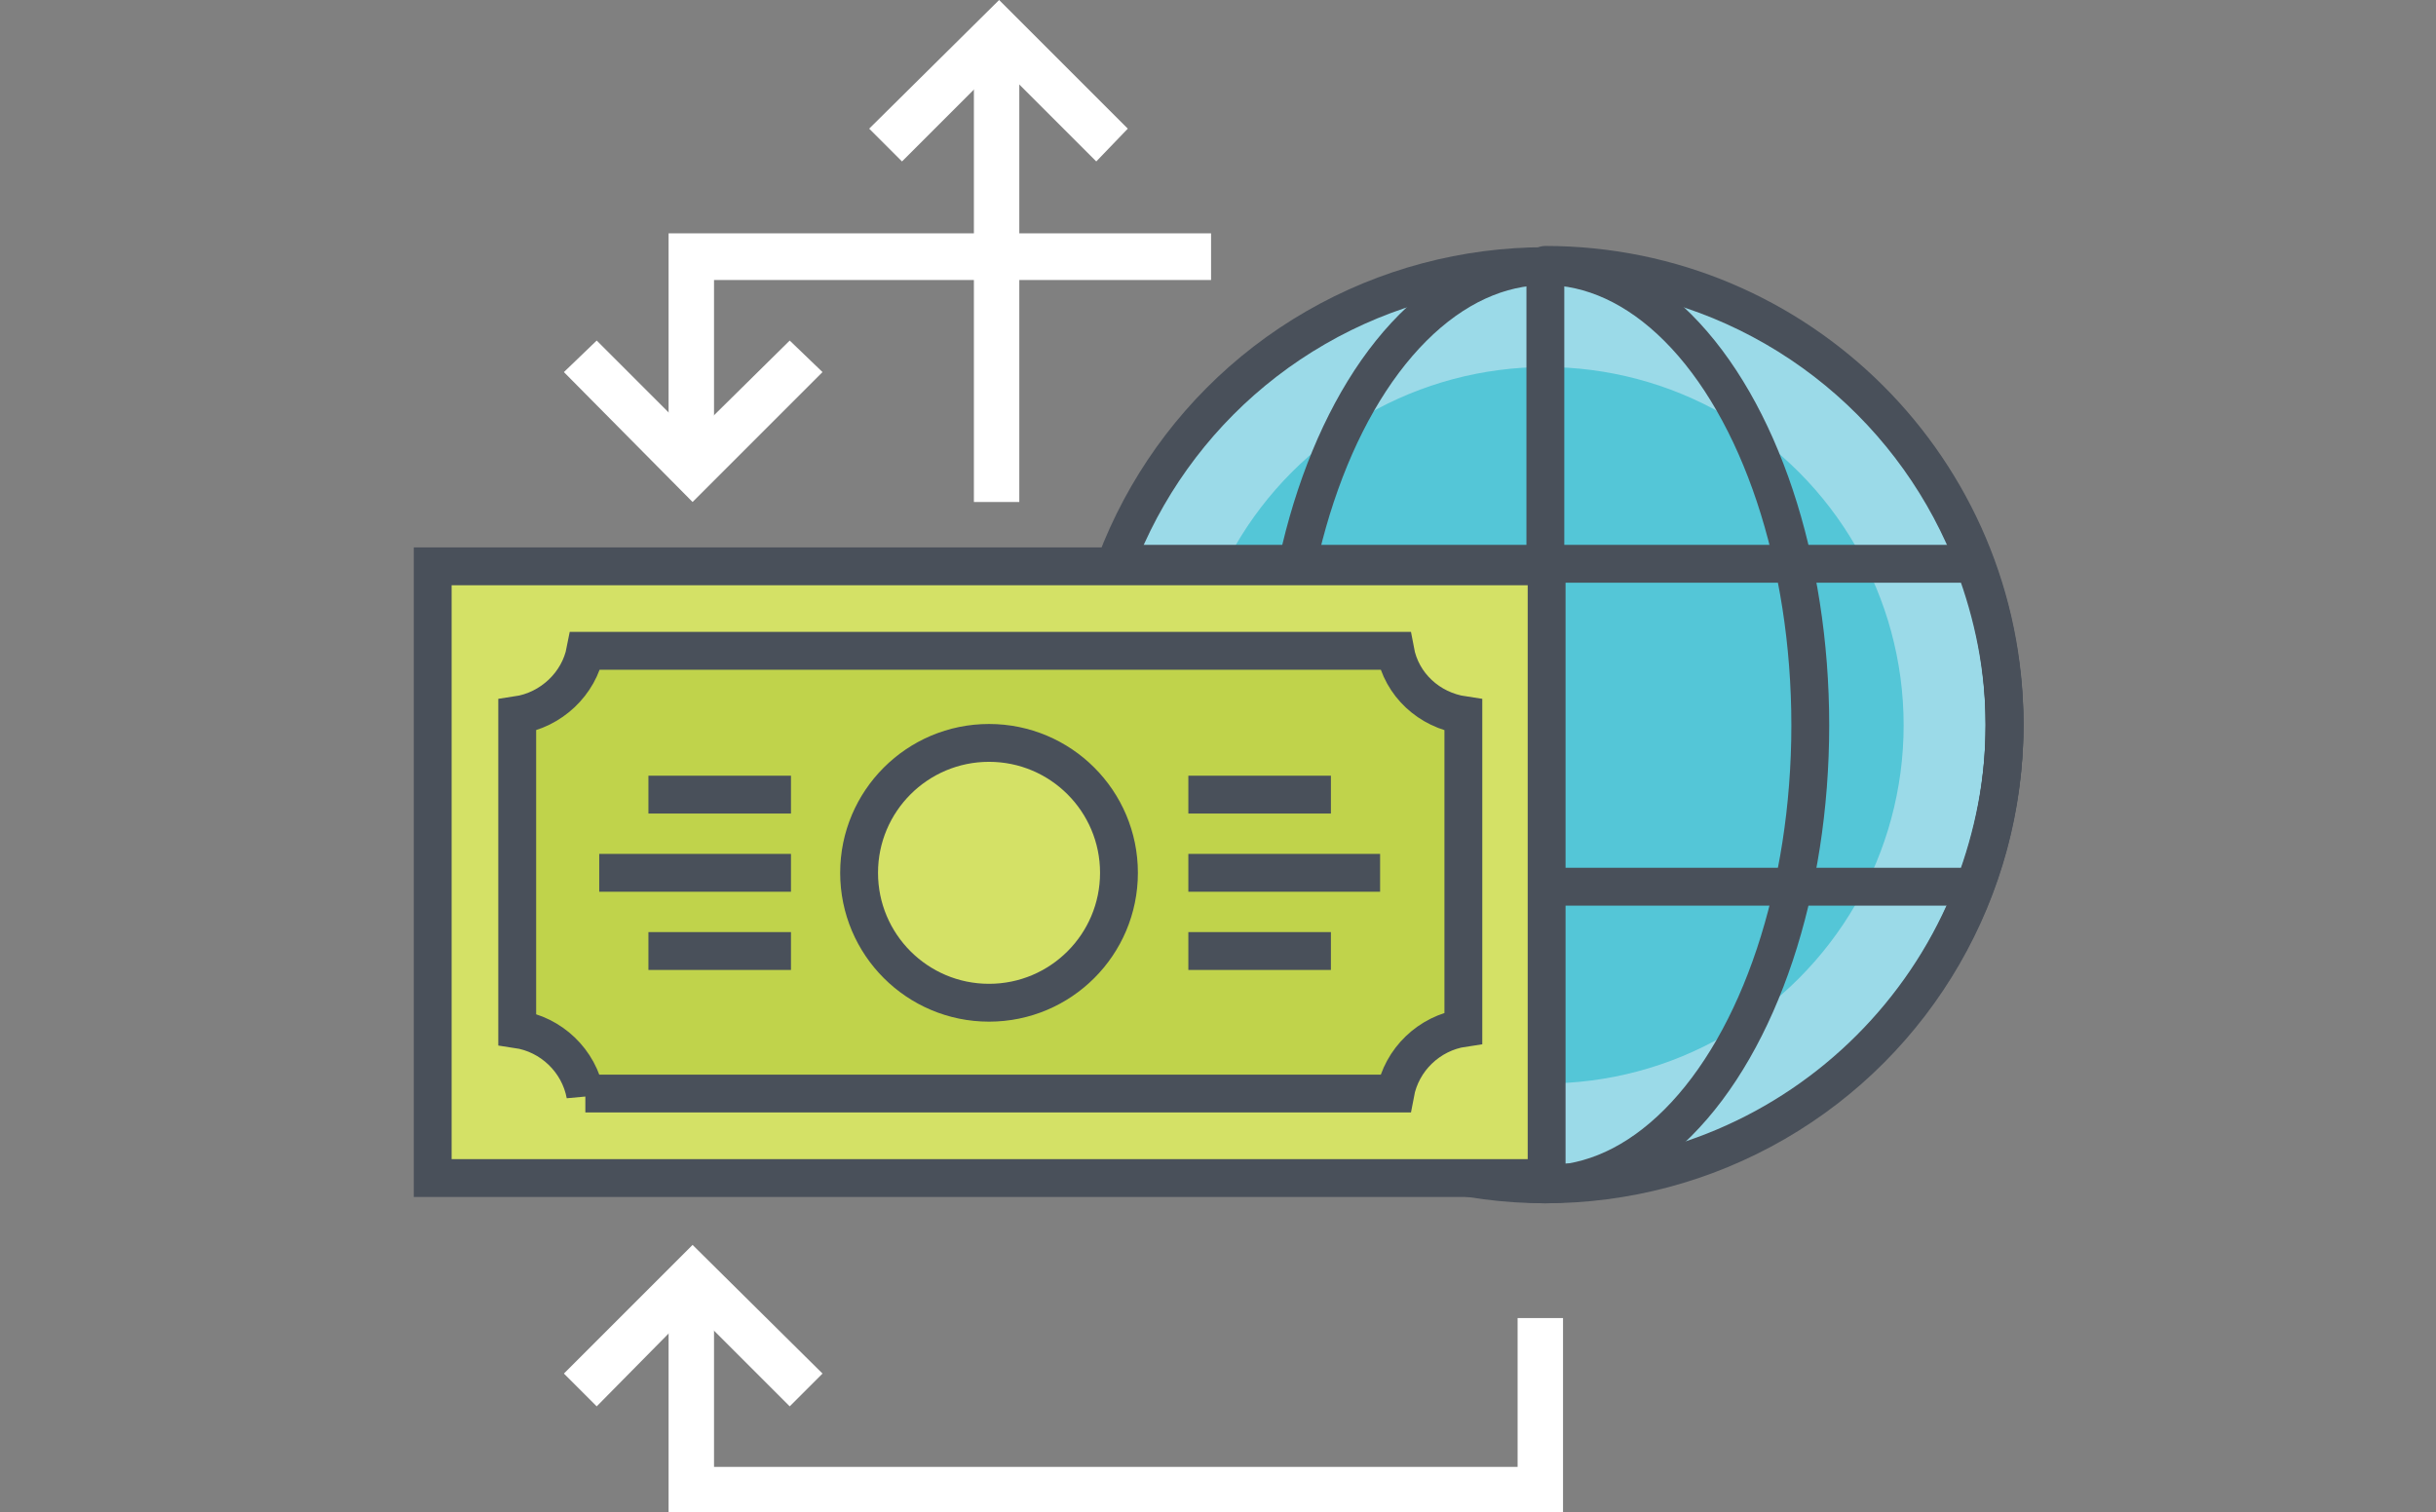 <?xml version="1.0" encoding="utf-8"?>
<!-- Generator: Adobe Illustrator 20.1.0, SVG Export Plug-In . SVG Version: 6.00 Build 0)  -->
<svg version="1.1" id="Layer_1" xmlns="http://www.w3.org/2000/svg" xmlns:xlink="http://www.w3.org/1999/xlink" x="0px" y="0px"
	 viewBox="0 0 193.1 119.9" style="enable-background:new 0 0 193.1 119.9;" xml:space="preserve">
<rect x="0" y="0" width="193.1" height="119.9" fill="#808080" stroke="none"/>
<style type="text/css">
	.st0{fill:#9BDAE8;}
	.st1{fill:#54C6D7;}
	.st2{fill:none;stroke:#49505A;stroke-width:3;stroke-linecap:round;stroke-linejoin:round;}
	.st3{fill:#D4E166;stroke:#49505A;stroke-width:3;stroke-miterlimit:10;}
	.st4{fill:#C0D34B;stroke:#49505A;stroke-width:3;stroke-miterlimit:10;}
	.st5{fill:none;stroke:#49505A;stroke-width:3;stroke-miterlimit:10;}
	.st6{fill:#FFFFFF;}
</style>
<g>
	<g>
		<circle class="st0" cx="122.5" cy="57.5" r="36"/>
		<circle class="st1" cx="122.5" cy="57.5" r="28.4"/>
		<g>
			<circle class="st2" cx="122.5" cy="57.5" r="36.4"/>
			<ellipse class="st2" cx="122.5" cy="57.5" rx="21" ry="36.4"/>
			<path class="st2" d="M122.5,93.8c20.1,0,36.4-16.3,36.4-36.4c0-20.1-16.3-36.4-36.4-36.4V93.8z"/>
			<path class="st2" d="M86.1,57.5c0,4.5,0.9,8.8,2.4,12.8h68c1.5-4,2.4-8.3,2.4-12.8c0-4.5-0.9-8.8-2.4-12.8h-68
				C87,48.7,86.1,53,86.1,57.5z"/>
		</g>
	</g>
	<g>
		<g>
			<rect x="34.3" y="44.9" class="st3" width="88.3" height="48.5"/>
			<path class="st4" d="M46.4,86.8c-0.5-2.7-2.7-4.8-5.4-5.2V56.7c2.7-0.4,4.9-2.5,5.4-5.1h64.2c0.5,2.7,2.7,4.7,5.4,5.1v24.8
				c-2.7,0.4-4.9,2.5-5.4,5.2H46.4z"/>
			<circle class="st3" cx="78.4" cy="69.2" r="10.3"/>
			<g>
				<g>
					<line class="st5" x1="94.2" y1="69.2" x2="109.4" y2="69.2"/>
					<g>
						<line class="st5" x1="94.2" y1="63" x2="105.5" y2="63"/>
						<line class="st5" x1="94.2" y1="75.4" x2="105.5" y2="75.4"/>
					</g>
				</g>
				<g>
					<line class="st5" x1="62.7" y1="69.2" x2="47.5" y2="69.2"/>
					<g>
						<line class="st5" x1="62.7" y1="75.4" x2="51.4" y2="75.4"/>
						<line class="st5" x1="62.7" y1="63" x2="51.4" y2="63"/>
					</g>
				</g>
			</g>
		</g>
	</g>
	<polygon class="st6" points="56.6,35.5 53,35.5 53,18.5 96,18.5 96,22.2 56.6,22.2 	"/>
	<polygon class="st6" points="54.9,39.8 44.7,29.5 47.3,27 54.9,34.6 62.6,27 65.2,29.5 	"/>
	<polygon class="st6" points="123.9,119.9 53,119.9 53,102.9 56.6,102.9 56.6,116.3 120.3,116.3 120.3,104.5 123.9,104.5 	"/>
	<polygon class="st6" points="62.6,111.5 54.9,103.8 47.3,111.5 44.7,108.9 54.9,98.7 65.2,108.9 	"/>
	<rect x="77.2" y="4.3" class="st6" width="3.6" height="35.5"/>
	<polygon class="st6" points="86.9,12.8 79.2,5.1 71.5,12.8 68.9,10.2 79.2,0 89.4,10.2 	"/>
</g>
</svg>

